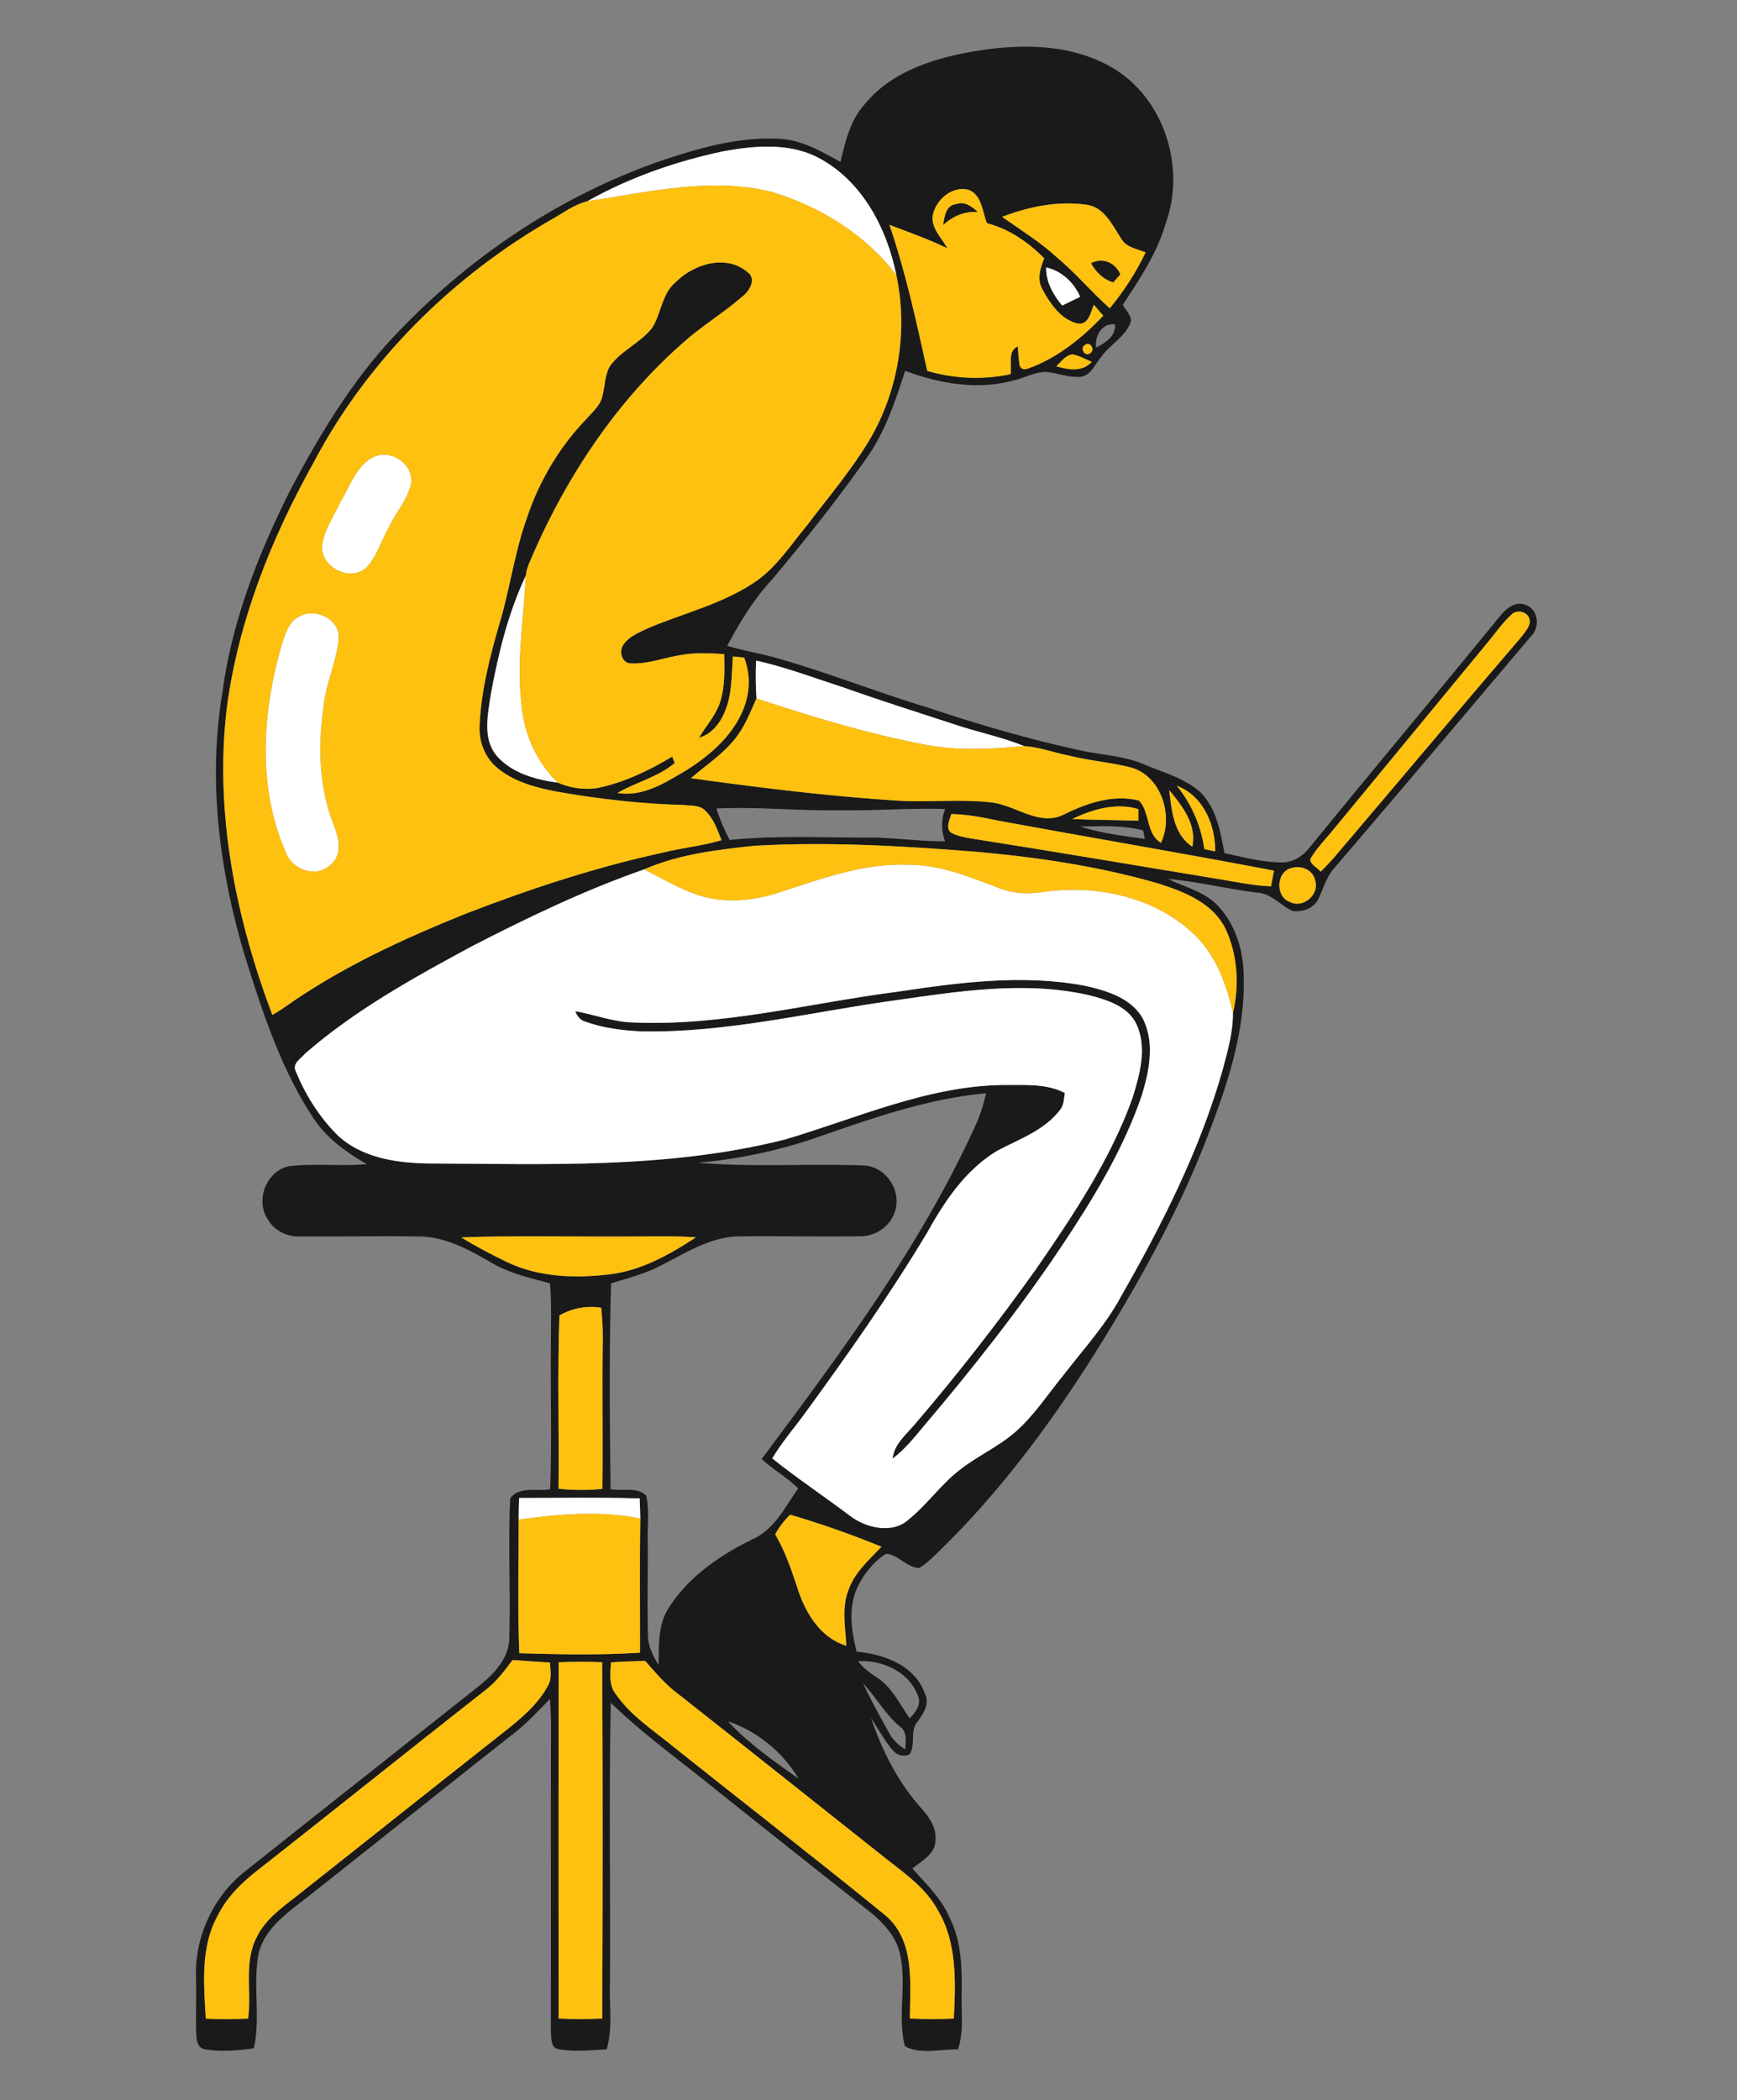 <?xml version="1.0" encoding="UTF-8" standalone="no"?>
<svg
   width="455pt"
   height="550pt"
   viewBox="0 0 455 550"
   version="1.1"
   id="svg20"
   sodipodi:docname="sviluppo-software-basilicata.svg"
   inkscape:version="1.1.2 (0a00cf5339, 2022-02-04)"
   xmlns:inkscape="http://www.inkscape.org/namespaces/inkscape"
   xmlns:sodipodi="http://sodipodi.sourceforge.net/DTD/sodipodi-0.dtd"
   xmlns="http://www.w3.org/2000/svg"
   xmlns:svg="http://www.w3.org/2000/svg">
  <rect x="0" y="0" width="455" height="550" fill="#808080" stroke="none"/>
  <defs
     id="defs24" />
  <sodipodi:namedview
     id="namedview22"
     pagecolor="#ffffff"
     bordercolor="#666666"
     borderopacity="1.0"
     inkscape:pageshadow="2"
     inkscape:pageopacity="0.0"
     inkscape:pagecheckerboard="0"
     inkscape:document-units="pt"
     showgrid="false"
     inkscape:zoom="0.84177845"
     inkscape:cx="408.6586"
     inkscape:cy="350.44851"
     inkscape:window-width="1920"
     inkscape:window-height="1012"
     inkscape:window-x="0"
     inkscape:window-y="32"
     inkscape:window-maximized="1"
     inkscape:current-layer="svg20" />
  <g
     id="g838">
    <g
       fill="#1a1a1a"
       id="g6">
      <path
         d="M255.41 13.4c12.21-2.02 25.67-1.99 36.54 4.69 13.15 8.12 18.62 25.92 13.43 40.28-2.23 7.87-6.82 14.69-11.27 21.45.76 1.36 2.03 2.58 2.16 4.2-1.24 4.1-5.45 6.09-7.8 9.45-1.68 1.91-2.74 5.07-5.68 5.24-2.51.14-4.93-.69-7.38-1.1-3.42-.82-6.56 1.31-9.81 2-9.5 2.63-19.45.89-28.51-2.49-2.56 7.95-5.23 15.98-10.09 22.87-7.81 11.06-16.25 21.67-24.97 32.03-4.71 5.07-8.27 11.05-11.54 17.12 4.07 1.23 8.27 1.94 12.37 3.04 13.51 3.77 26.53 9.02 39.95 13.06 13.32 4.47 26.82 8.41 40.55 11.37 5.47 1.16 11.18 1.38 16.37 3.6 5.02 2.15 10.59 3.58 14.74 7.32 4.16 4.21 5.24 10.3 6.26 15.9 4.97 1.09 9.97 2.4 15.09 2.44 2.89 0 5.46-1.63 7.19-3.86 16.32-20.01 32.9-39.81 49.23-59.82 1.76-2.18 4.16-4.94 7.32-3.8 3.51 1.26 3.96 6.05 1.31 8.44-17.08 20.24-34.21 40.47-51.42 60.61-2.01 2.29-2.81 5.27-4.1 7.96-1.15 2.52-4.32 3.63-6.92 3.15-3.12-1.57-5.54-4.63-9.28-4.78-7.76-.98-15.39-2.87-23.18-3.58 4.35 2.19 9.45 3.26 12.92 6.91 4.82 4.96 6.86 12.04 6.9 18.83.37 14.9-4.64 29.22-9.96 42.91-5.78 14.87-13.18 29.04-21.24 42.78-13.86 23.63-29.67 46.45-49.48 65.51-1.37 1.29-2.74 2.62-4.39 3.55-3.2-.13-5.47-3.59-8.64-3.73-3.47 2.23-6.13 5.66-7.76 9.43-2.13 5.17-1.24 10.94.06 16.2 7.22.65 15.37 3.63 17.93 11.1 1.28 2.76-.54 5.29-2.12 7.42-1.85 2.37-.32 5.82-1.86 8.27-1.5.97-3.57.26-4.58-1.09-2.17-2.54-3.69-5.53-5.56-8.27 2.91 8.56 7.09 16.86 13.18 23.62 2.02 2.29 3.97 5.07 3.68 8.3 0 3.64-3.61 5.4-6.03 7.44 3.54 4.06 7.61 7.83 9.73 12.91 3.1 6.08 3.25 13.04 3.15 19.72-.16 4.92.66 10-.97 14.75-4.55-.09-9.81 1.43-13.9-.84-2.08-8.22.8-17.08-1.58-25.33-1.43-4.43-4.9-7.77-8.47-10.56-13.24-10.41-26.42-20.9-39.59-31.4-9.19-7.49-18.9-14.37-27.4-22.67-.49 24.34-.06 48.7-.21 73.05-.25 5.91.82 11.98-.87 17.76-4.21.19-8.47.68-12.65-.09-2.14-.35-1.78-3.05-1.97-4.64.07-26.68-.02-53.36.05-80.04-.01-2.34-.13-4.67-.28-7-3.16 3.19-6.22 6.52-9.79 9.26-17.73 13.92-35.27 28.07-52.98 42.02-5.3 4.26-11.8 8.29-13.54 15.35-1.58 8.2.54 16.66-1.25 24.85-4.36.6-8.85 1.01-13.2.17-1.9-.67-1.82-2.98-1.92-4.61-.09-4.69.07-9.37-.03-14.05-.4-10.59 4.48-21.23 12.78-27.81 20.27-16.09 40.57-32.13 60.84-48.2 4.09-3.23 8.36-7.37 8.44-12.96.35-12.17-.33-24.38.24-36.53 2.23-3.33 7.08-1.79 10.47-2.44.46-12.67.06-25.36.19-38.04 0-5.29.19-10.6-.24-15.88-5.34-1.45-10.84-2.7-15.64-5.58-5.66-3.28-11.68-6.57-18.39-6.69-10.37-.18-20.74.07-31.11-.03-3.62.26-7.24-1.51-8.96-4.76-3.18-5.09.16-12.87 6.2-13.68 6.62-.69 13.3.11 19.94-.48-5.36-3.08-10.53-6.77-13.98-12.01-8.64-13.06-13.47-28.11-18.11-42.93-6.59-22.17-9.63-45.84-5.72-68.8 2.48-18.65 9.47-36.36 17.89-53.07 7.32-13.8 15.43-27.35 26.02-38.92 20.49-22.16 46.53-39.49 75.42-48.52 8.5-2.68 17.41-4.76 26.38-4.3 5.91.21 11.08 3.31 16.14 6.04 1.29-5.25 2.52-10.8 6.24-14.95 7.04-8.74 18.36-12.24 29.02-14.04m-65.84 26.21c-12.45 2.61-24.65 6.86-35.75 13.11-3.42.84-6.27 3.06-9.3 4.74-26.1 14.99-48.31 36.99-62.38 63.71-11.06 19.82-19.65 41.34-22.69 63.94-3.34 27.42 2.24 55.09 11.89 80.72.92-.56 1.84-1.11 2.74-1.69 14.74-10.54 31.32-18.16 48.08-24.9 16.68-6.45 33.74-12.06 51.23-15.88 5.16-1.3 10.5-1.78 15.6-3.31-1.06-2.73-2.07-5.64-4.23-7.72-1.45-1.56-3.8-1.24-5.72-1.5-10.89-.27-21.75-1.53-32.49-3.37-5.82-1.08-11.91-2.57-16.49-6.52-3.12-2.68-4.66-6.85-4.43-10.9.39-9.25 2.76-18.29 5.33-27.14 2.65-8.92 3.85-18.23 6.98-27.02 3.22-9.76 8.57-18.83 15.73-26.22 1.56-1.79 3.6-3.44 4.1-5.88.73-2.63.63-5.54 2.03-7.95 2.98-4.05 7.95-6.04 11.05-9.98 2.38-3.79 2.49-8.85 6.09-11.9 4.72-4.78 13.16-7.45 18.81-2.73 2.48 1.75.66 4.91-1.17 6.35-5.01 4.37-10.78 7.8-15.73 12.26-17.83 15.69-31.13 36.04-40.3 57.83-.37 1-.72 2.02-.8 3.09-4.65 9.79-7.21 20.49-9.19 31.12-.76 5.29-2.21 11.51 1.52 16.05 3.99 4.58 10.25 6.29 16.06 7.07 3.23 1.4 6.91 1.95 10.4 1.39 6.98-1.44 13.45-4.59 19.54-8.21.17.42.51 1.25.67 1.67-4.4 3.69-10.1 4.99-14.99 7.84 6.66 1.12 12.51-2.7 17.97-5.91 6.24-3.94 12.24-9.08 15.02-16.1 1.74-4.27 1.86-9.15.17-13.45-.73-.08-2.2-.23-2.93-.3-.31 3.95-.24 7.97-1.22 11.84-1.09 4.01-3.38 8.23-7.65 9.45 1.73-2.95 4.1-5.55 5.33-8.78 1.49-4.2 1.34-8.73 1.25-13.12-3.99-.25-8.03-.44-11.97.36-4.15.71-8.22 2.31-12.49 2.07-2.16.06-3.06-2.8-2.19-4.46 1.36-2.46 4.16-3.54 6.56-4.69 9.12-3.87 18.95-6.22 27.35-11.63 6.11-3.82 10.02-10.05 14.53-15.49 5.77-7.59 12-14.89 16.8-23.15 7.15-12.67 9.53-27.99 6.52-42.2-2.41-11.99-8.63-24.13-19.59-30.34-7.76-4.48-17.18-3.72-25.65-2.17m54.79 16.66c-.63 3.41 2.33 5.97 3.77 8.75-4.9-2.38-10.05-4.2-15.14-6.13 4.26 12.47 7.07 25.39 9.9 38.25 7.04 2.08 14.61 2.39 21.79.87.48-2.35-.86-6.12 1.93-7.25.15 1.67.2 3.36.5 5.01.76 1.77 2.49.53 3.76.16 6.99-2.89 12.96-7.8 18.13-13.24-.83-.95-1.65-1.91-2.46-2.87-.91 2-1.37 5.51-4.39 4.88-4.26-1.07-7.05-5.15-9.03-8.82-1.58-2.61-.64-5.62.41-8.22-4.16-4.22-9.21-7.72-15.01-9.2-1.2-2.99-1.29-7.25-4.66-8.7-4.29-1.25-8.63 2.44-9.5 6.51m18.14.53c4.8 3.41 9.86 6.49 14.21 10.49 4.99 4.15 9.16 9.14 13.99 13.46 3.68-4.5 6.9-9.38 9.38-14.65-2.3-.93-5.19-1.32-6.46-3.72-2.3-3.49-4.35-8.13-9.03-8.76-7.46-1.05-15.11.49-22.09 3.18m11.53 13.23c-.06 3.81 1.83 7.15 4.2 9.99 1.57-.75 3.14-1.51 4.71-2.28-1.64-3.78-4.84-6.77-8.91-7.71m13.07 21.03c2.41-1.26 5.25-2.98 4.96-6.13-3.56-.3-5.22 3.02-4.96 6.13m-2.92-.7c-1.41.87.06 3.24 1.42 2.13 1.4-.88-.07-3.23-1.42-2.13m-3.3 2.44c-1.82.3-2.93 1.95-4.17 3.14 3.13.93 6.83 1.55 9.26-1.17-1.68-.69-3.29-1.65-5.09-1.97m115.06 68.15c-2.45 2.25-4.33 5.02-6.45 7.55-13.26 16.08-26.5 32.17-39.77 48.24-2.2 2.76-4.78 5.25-6.53 8.34.18 1.47 1.9 2.15 2.77 3.23 1.04-1.09 2.1-2.16 3.11-3.27 16.55-19.45 32.97-39.02 49.59-58.4.89-1.29 2.31-2.62 2.01-4.34-.36-2.08-3.32-2.81-4.73-1.35m-197.87 12.07c-.18 3.31-.12 6.62.09 9.93-1.75 3.84-3.29 7.9-6.1 11.12-3.18 3.8-7.37 6.51-11.06 9.75 17.58 2.42 35.22 4.62 52.93 5.79 8.66.7 17.38-.45 26.01.59 6.19.81 12.2 6.17 18.52 3.24 6.05-3.06 13.11-5.46 19.89-3.76 2.91 3.01 1.8 8.62 5.76 11.07 3.37-7.08.05-17.72-8.07-19.79-5.27-1.31-10.71-1.73-15.97-3.05-3.94-.77-7.77-2.23-11.79-2.5-5.88-2.39-12.13-3.63-18.13-5.64-9.76-3.22-19.57-6.28-29.25-9.74-7.58-2.44-15.04-5.29-22.83-7.01m110.2 32.79c3.87 4.8 6.33 10.45 7.19 16.56.71.16 2.14.47 2.85.62.05-6.97-3.12-14.57-10.04-17.18m-2.01 1.14c.69 5.32 1.11 11.54 6.06 14.8 1.25-5.68-2.63-10.72-6.06-14.8m-25.41 7.57c5.78.21 11.56.26 17.34.42v-3.03c-5.82-1.75-12.05.03-17.34 2.61m-93.19-2.77c.92 2.84 2.08 5.6 3.48 8.24 11.93-1.19 23.93-.62 35.9-.62 6.86-.08 13.66 1.04 20.52.97-1.02-2.76-1.06-5.69.02-8.44-9.2-.31-18.38.48-27.58.31-10.79.19-21.56-.96-32.34-.46m61.52 1.45c-.36 1.54-1.5 3.35-.22 4.78 1.65.98 3.58 1.27 5.43 1.63 21.23 3.32 42.41 6.94 63.61 10.42 4.97.77 9.89 1.92 14.93 2.11.25-1.38.52-2.75.79-4.11-24.17-4.61-48.44-8.71-72.65-13.17-3.91-.86-7.87-1.56-11.89-1.66m33.75 3.28c5.52 1.72 11.28 2.46 16.99 3.24-.12-.56-.37-1.67-.49-2.23-5.39-1.41-10.99-1.1-16.5-1.01m-85.5 5.05c-9.71 1.07-19.62 2.19-28.66 6.16-15.54 5.41-30.42 12.57-45.05 20.09-15.27 8.24-30.64 16.71-43.79 28.16-1.09 1.32-3.5 2.64-2.44 4.62 2.43 6.05 6.01 11.72 10.56 16.39 6.28 6.22 15.53 7.63 24 7.76 31.18.16 62.87 1.45 93.38-6.22 18.94-5.55 37.48-14.13 57.56-14.33 5.35.07 11.04-.46 15.95 2.1-.29 1.49-.21 3.17-1.24 4.4-4.08 5.38-10.67 7.67-16.43 10.71-8.31 4.96-13.85 13.24-18.44 21.54-9.77 16.24-20.69 31.77-31.86 47.08-2.89 3.99-6.15 7.72-8.68 11.97 6.65 5.33 13.76 10.05 20.56 15.19 4.19 3.09 10.94 4.64 15.16.83 4.76-3.88 8.33-9 13.14-12.82 4.7-3.76 10.32-6.19 14.86-10.16 4.82-4.24 8.34-9.67 12.37-14.61 5.23-6.81 11.13-13.18 15.23-20.78 10.77-18.85 20.7-38.43 26.65-59.39 1.29-4.87 2.73-9.81 2.7-14.9 1.73-7.31 1.24-15.46-2.05-22.27-3.35-6.59-10.69-9.48-17.32-11.6-15.47-4.51-31.49-6.88-47.52-8.33-19.49-1.56-39.09-2.72-58.64-1.59m140.92 5.81c-4.07.88-4.36 7.56-.45 8.89 3.45 1.8 7.82-1.96 6.59-5.64-.52-2.74-3.63-4.04-6.14-3.25m-123.74 70.35c-10.22 3.59-20.89 5.86-31.68 6.84 14.31 1.24 28.71.18 43.04.71 6.01.05 10.43 6.65 8.39 12.27-1.31 3.86-5.29 6.44-9.33 6.28-10.35.15-20.71-.09-31.06.02-7.58-.04-14.11 4.22-20.63 7.52-4.16 2.24-8.77 3.4-13.26 4.79-.54 17.96-.35 35.95-.14 53.91 3.02.57 7.02-.68 9.33 1.71.88 4.01.29 8.18.4 12.26.08 8.01-.17 16.02.05 24.03-.02 2.95 1.28 5.63 2.8 8.09.1-5.06-.24-10.51 2.63-14.95 5.15-8.16 13.38-13.84 21.93-17.99 5.73-2.54 8.57-8.48 12-13.34-2.89-2.94-6.57-4.89-9.54-7.72 20.54-27.58 41.41-55.4 55.75-86.84 1.36-2.85 2.3-5.87 3.02-8.94-15.08 1.36-29.49 6.41-43.7 11.35m-93.76 26.4c3.79 2.35 7.74 4.42 11.76 6.35 8.12 3.98 17.49 4.39 26.34 3.4 8.57-.82 16.27-5.13 23.33-9.76-5.42-.41-10.85-.24-16.28-.24-15.05.15-30.11-.33-45.15.25m25.69 20.43c-.54 15.11-.07 30.25-.24 45.38 3.82.43 7.68.44 11.5.04.15-12.98-.08-25.96.09-38.94.05-2.84-.12-5.67-.41-8.49-3.8-.61-7.6.11-10.94 2.01m-10.55 47.81c-.09 1.89-.13 3.78-.13 5.68.03 11.66-.3 23.33.18 34.98 10.52.32 21.1.53 31.61-.14.03-11.71-.12-23.43.08-35.14-.06-1.76-.11-3.52-.17-5.27-10.52-.3-21.05-.11-31.57-.11m67.07 9.51c2.74 4.7 4.45 9.87 6.14 15.02 2.09 6.09 6 12.23 12.51 14.18-.28-4.88-1.31-10 .58-14.69 1.62-4.58 5.38-7.82 8.61-11.25-7.83-3.18-15.81-6.03-23.92-8.39a21.762 21.762 0 00-3.92 5.13m-68.81 32.94c-2.02 2.75-4.11 5.49-6.8 7.64-19.98 15.67-39.79 31.56-59.76 47.26-4.34 3.33-8.36 7.27-10.77 12.25-4.45 8.18-3.51 17.85-3.02 26.79 3.69.13 7.39.13 11.09-.01.96-7.11-1.19-14.79 2.29-21.41 2.11-4.37 6.08-7.33 9.81-10.22 18.63-14.7 37.18-29.49 55.82-44.17 4.04-3.25 8.13-6.75 10.6-11.38 1.13-1.86.65-4.07.54-6.1-3.26-.21-6.53-.43-9.8-.65m12.08.57c-.03 31.11-.01 62.22-.01 93.33 3.81.17 7.62.17 11.43.01.14-31.11.16-62.24-.01-93.35-3.8-.14-7.61-.14-11.41.01m13.72.03c-.17 2.8-.63 5.93 1.25 8.32 3.94 5.69 9.88 9.5 15.16 13.83 18.36 14.63 36.92 29.04 55.15 43.85 8.18 6.63 6.77 17.94 6.72 27.29 3.83.18 7.68.18 11.52.03.48-9.55.89-19.88-4.18-28.4-3.1-5.73-8.53-9.55-13.54-13.47-18.6-14.72-37.13-29.52-55.78-44.18-2.74-2.26-5-5.01-7.36-7.65-2.98.07-5.96.18-8.94.38m64.72-.3c1.31 1.77 3.12 3.04 4.93 4.25 3.96 2.56 5.95 7 8.61 10.72 1.36-1.55 3.04-3.39 2.23-5.63-2.13-6.43-9.33-9.74-15.77-9.34m1.33 5.82c2.07 4.48 4.48 8.8 6.89 13.11.91 1.82 2.49 3.11 4.18 4.18-.02-2.05.58-4.6-1.41-5.96-3.86-3.22-6.26-7.69-9.66-11.33m-35.41 9.94c5.42 5.84 12.06 10.43 18.52 15.03-4.17-6.96-10.8-12.45-18.52-15.03z"
         id="path2" />
      <path
         d="M250.42 53.46c2.26-.84 4.18.63 5.73 2.08-3.5-.26-6.57 1.1-9.12 3.41.4-2.15.63-5.16 3.39-5.49zM285.77 68.94c3.02-1.65 6.42-.16 7.71 2.92-.46.53-1.39 1.58-1.86 2.11-2.62-.77-4.53-2.7-5.85-5.03zM234.99 259.75c16.19-2.43 32.82-4.65 49.09-1.6 5.88 1.3 12.69 3.31 15.55 9.16 2.85 6.27 1.36 13.48-.61 19.79-4.91 14.26-12.86 27.23-21.21 39.71-10.99 16.41-23.28 31.9-36.04 46.96-2.45 2.93-4.86 5.95-7.96 8.24.43-3.89 3.67-6.37 6-9.19 11.12-12.99 21.64-26.5 31.57-40.42 9.72-14.11 19.41-28.54 25.25-44.76 1.9-6.14 3.91-13.13 1.1-19.32-2.23-4.79-7.74-6.45-12.46-7.67-16.85-3.82-34.2-1.02-51.04 1.38-22.03 3.05-43.87 8.53-66.24 8.1-4.93-.24-9.92-.85-14.58-2.53-1.41-.33-2.25-1.5-2.73-2.77 5.1.9 10.02 2.88 15.26 2.96 23.31 1.02 46.09-5.08 69.05-8.04z"
         id="path4" />
    </g>
    <g
       fill="#fff"
       id="g10">
      <path
         d="M189.57 39.61c8.47-1.55 17.89-2.31 25.65 2.17 10.96 6.21 17.18 18.35 19.59 30.34-7.94-10.57-19.71-17.86-32.24-21.73-16.13-4.2-32.7-.06-48.75 2.33 11.1-6.25 23.3-10.5 35.75-13.11zM274.03 70.03c4.07.94 7.27 3.93 8.91 7.71-1.57.77-3.14 1.53-4.71 2.28-2.37-2.84-4.26-6.18-4.2-9.99zM98.4 119.43c4.61-1.57 10.07 2.4 9.27 7.37-.96 4.13-3.94 7.38-5.73 11.15-2.05 3.59-3.15 7.84-6.09 10.85-4.31 3.63-11.76-.26-11.53-5.79.58-4.27 3.15-7.9 4.95-11.72 2.52-4.21 4.27-9.84 9.13-11.86zM137.75 150.75c-.56 11-2.39 21.98-1.22 33.01.54 7.96 3.81 15.68 9.61 21.23-5.81-.78-12.07-2.49-16.06-7.07-3.73-4.54-2.28-10.76-1.52-16.05 1.98-10.63 4.54-21.33 9.19-31.12zM78.44 161.43c4.09-2.35 10.47.65 10.29 5.63-.39 5.75-3.04 11.06-3.81 16.76-1.57 10.6-1.6 21.79 2.38 31.89 1.38 3.41 2.64 8.09-.73 10.79-3.74 3.64-10.13 1.31-11.75-3.34-7.39-16.84-6.16-36.19-1.24-53.55.96-2.99 1.78-6.65 4.86-8.18zM198.07 173.02c7.79 1.72 15.25 4.57 22.83 7.01 9.68 3.46 19.49 6.52 29.25 9.74 6 2.01 12.25 3.25 18.13 5.64-8.72.78-17.55 1.28-26.19-.42-14.94-2.83-29.5-7.32-43.93-12.04-.21-3.31-.27-6.62-.09-9.93zM204.58 233.58c10.83-3.52 21.83-7.6 33.41-7.09 8.25-.04 15.96 3.15 23.54 6.04 3.55 1.44 7.43 1.71 11.2 1.15 13.67-2.11 28.8.89 39.29 10.3 6.2 5.46 9.22 13.46 10.94 21.34.03 5.09-1.41 10.03-2.7 14.9-5.95 20.96-15.88 40.54-26.65 59.39-4.1 7.6-10 13.97-15.23 20.78-4.03 4.94-7.55 10.37-12.37 14.61-4.54 3.97-10.16 6.4-14.86 10.16-4.81 3.82-8.38 8.94-13.14 12.82-4.22 3.81-10.97 2.26-15.16-.83-6.8-5.14-13.91-9.86-20.56-15.19 2.53-4.25 5.79-7.98 8.68-11.97 11.17-15.31 22.09-30.84 31.86-47.08 4.59-8.3 10.13-16.58 18.44-21.54 5.76-3.04 12.35-5.33 16.43-10.71 1.03-1.23.95-2.91 1.24-4.4-4.91-2.56-10.6-2.03-15.95-2.1-20.08.2-38.62 8.78-57.56 14.33-30.51 7.67-62.2 6.38-93.38 6.22-8.47-.13-17.72-1.54-24-7.76-4.55-4.67-8.13-10.34-10.56-16.39-1.06-1.98 1.35-3.3 2.44-4.62 13.15-11.45 28.52-19.92 43.79-28.16 14.63-7.52 29.51-14.68 45.05-20.09 4.54 2.36 9.01 4.95 13.85 6.65 7.12 2.43 14.94 1.62 21.96-.76m30.41 26.17c-22.96 2.96-45.74 9.06-69.05 8.04-5.24-.08-10.16-2.06-15.26-2.96.48 1.27 1.32 2.44 2.73 2.77 4.66 1.68 9.65 2.29 14.58 2.53 22.37.43 44.21-5.05 66.24-8.1 16.84-2.4 34.19-5.2 51.04-1.38 4.72 1.22 10.23 2.88 12.46 7.67 2.81 6.19.8 13.18-1.1 19.32-5.84 16.22-15.53 30.65-25.25 44.76-9.93 13.92-20.45 27.43-31.57 40.42-2.33 2.82-5.57 5.3-6 9.19 3.1-2.29 5.51-5.31 7.96-8.24 12.76-15.06 25.05-30.55 36.04-46.96 8.35-12.48 16.3-25.45 21.21-39.71 1.97-6.31 3.46-13.52.61-19.79-2.86-5.85-9.67-7.86-15.55-9.16-16.27-3.05-32.9-.83-49.09 1.6zM135.99 392.33c10.52 0 21.05-.19 31.57.11.06 1.75.11 3.51.17 5.27-10.52-2.1-21.33-1.18-31.87.3 0-1.9.04-3.79.13-5.68z"
         id="path8" />
    </g>
    <g
       fill="#ffc110"
       id="g18">
      <path
         d="M153.82 52.72c16.05-2.39 32.62-6.53 48.75-2.33 12.53 3.87 24.3 11.16 32.24 21.73 3.01 14.21.63 29.53-6.52 42.2-4.8 8.26-11.03 15.56-16.8 23.15-4.51 5.44-8.42 11.67-14.53 15.49-8.4 5.41-18.23 7.76-27.35 11.63-2.4 1.15-5.2 2.23-6.56 4.69-.87 1.66.03 4.52 2.19 4.46 4.27.24 8.34-1.36 12.49-2.07 3.94-.8 7.98-.61 11.97-.36.09 4.39.24 8.92-1.25 13.12-1.23 3.23-3.6 5.83-5.33 8.78 4.27-1.22 6.56-5.44 7.65-9.45.98-3.87.91-7.89 1.22-11.84.73.07 2.2.22 2.93.3 1.69 4.3 1.57 9.18-.17 13.45-2.78 7.02-8.78 12.16-15.02 16.1-5.46 3.21-11.31 7.03-17.97 5.91 4.89-2.85 10.59-4.15 14.99-7.84-.16-.42-.5-1.25-.67-1.67-6.09 3.62-12.56 6.77-19.54 8.21-3.49.56-7.17.01-10.4-1.39-5.8-5.55-9.07-13.27-9.61-21.23-1.17-11.03.66-22.01 1.22-33.01.08-1.07.43-2.09.8-3.09 9.17-21.79 22.47-42.14 40.3-57.83 4.95-4.46 10.72-7.89 15.73-12.26 1.83-1.44 3.65-4.6 1.17-6.35-5.65-4.72-14.09-2.05-18.81 2.73-3.6 3.05-3.71 8.11-6.09 11.9-3.1 3.94-8.07 5.93-11.05 9.98-1.4 2.41-1.3 5.32-2.03 7.95-.5 2.44-2.54 4.09-4.1 5.88-7.16 7.39-12.51 16.46-15.73 26.22-3.13 8.79-4.33 18.1-6.98 27.02-2.57 8.85-4.94 17.89-5.33 27.14-.23 4.05 1.31 8.22 4.43 10.9 4.58 3.95 10.67 5.44 16.49 6.52 10.74 1.84 21.6 3.1 32.49 3.37 1.92.26 4.27-.06 5.72 1.5 2.16 2.08 3.17 4.99 4.23 7.72-5.1 1.53-10.44 2.01-15.6 3.31-17.49 3.82-34.55 9.43-51.23 15.88-16.76 6.74-33.34 14.36-48.08 24.9-.9.58-1.82 1.13-2.74 1.69-9.65-25.63-15.23-53.3-11.89-80.72 3.04-22.6 11.63-44.12 22.69-63.94 14.07-26.72 36.28-48.72 62.38-63.71 3.03-1.68 5.88-3.9 9.3-4.74M98.4 119.43c-4.86 2.02-6.61 7.65-9.13 11.86-1.8 3.82-4.37 7.45-4.95 11.72-.23 5.53 7.22 9.42 11.53 5.79 2.94-3.01 4.04-7.26 6.09-10.85 1.79-3.77 4.77-7.02 5.73-11.15.8-4.97-4.66-8.94-9.27-7.37m-19.96 42c-3.08 1.53-3.9 5.19-4.86 8.18-4.92 17.36-6.15 36.71 1.24 53.55 1.62 4.65 8.01 6.98 11.75 3.34 3.37-2.7 2.11-7.38.73-10.79-3.98-10.1-3.95-21.29-2.38-31.89.77-5.7 3.42-11.01 3.81-16.76.18-4.98-6.2-7.98-10.29-5.63zM244.36 56.27c.87-4.07 5.21-7.76 9.5-6.51 3.37 1.45 3.46 5.71 4.66 8.7 5.8 1.48 10.85 4.98 15.01 9.2-1.05 2.6-1.99 5.61-.41 8.22 1.98 3.67 4.77 7.75 9.03 8.82 3.02.63 3.48-2.88 4.39-4.88.81.96 1.63 1.92 2.46 2.87-5.17 5.44-11.14 10.35-18.13 13.24-1.27.37-3 1.61-3.76-.16-.3-1.65-.35-3.34-.5-5.01-2.79 1.13-1.45 4.9-1.93 7.25-7.18 1.52-14.75 1.21-21.79-.87-2.83-12.86-5.64-25.78-9.9-38.25 5.09 1.93 10.24 3.75 15.14 6.13-1.44-2.78-4.4-5.34-3.77-8.75m6.06-2.81c-2.76.33-2.99 3.34-3.39 5.49 2.55-2.31 5.62-3.67 9.12-3.41-1.55-1.45-3.47-2.92-5.73-2.08zM262.5 56.8c6.98-2.69 14.63-4.23 22.09-3.18 4.68.63 6.73 5.27 9.03 8.76 1.27 2.4 4.16 2.79 6.46 3.72-2.48 5.27-5.7 10.15-9.38 14.65-4.83-4.32-9-9.31-13.99-13.46-4.35-4-9.41-7.08-14.21-10.49m23.27 12.14c1.32 2.33 3.23 4.26 5.85 5.03.47-.53 1.4-1.58 1.86-2.11-1.29-3.08-4.69-4.57-7.71-2.92zM284.18 90.36c1.35-1.1 2.82 1.25 1.42 2.13-1.36 1.11-2.83-1.26-1.42-2.13zM280.88 92.8c1.8.32 3.41 1.28 5.09 1.97-2.43 2.72-6.13 2.1-9.26 1.17 1.24-1.19 2.35-2.84 4.17-3.14zM395.94 160.95c1.41-1.46 4.37-.73 4.73 1.35.3 1.72-1.12 3.05-2.01 4.34-16.62 19.38-33.04 38.95-49.59 58.4-1.01 1.11-2.07 2.18-3.11 3.27-.87-1.08-2.59-1.76-2.77-3.23 1.75-3.09 4.33-5.58 6.53-8.34 13.27-16.07 26.51-32.16 39.77-48.24 2.12-2.53 4-5.3 6.45-7.55z"
         id="path12" />
      <path
         d="M198.16 182.95c14.43 4.72 28.99 9.21 43.93 12.04 8.64 1.7 17.47 1.2 26.19.42 4.02.27 7.85 1.73 11.79 2.5 5.26 1.32 10.7 1.74 15.97 3.05 8.12 2.07 11.44 12.71 8.07 19.79-3.96-2.45-2.85-8.06-5.76-11.07-6.78-1.7-13.84.7-19.89 3.76-6.32 2.93-12.33-2.43-18.52-3.24-8.63-1.04-17.35.11-26.01-.59-17.71-1.17-35.35-3.37-52.93-5.79 3.69-3.24 7.88-5.95 11.06-9.75 2.81-3.22 4.35-7.28 6.1-11.12zM308.27 205.81c6.92 2.61 10.09 10.21 10.04 17.18-.71-.15-2.14-.46-2.85-.62a33.711 33.711 0 00-7.19-16.56zM306.26 206.95c3.43 4.08 7.31 9.12 6.06 14.8-4.95-3.26-5.37-9.48-6.06-14.8z"
         id="path14" />
      <path
         d="M280.85 214.52c5.29-2.58 11.52-4.36 17.34-2.61v3.03c-5.78-.16-11.56-.21-17.34-.42zM249.18 213.2c4.02.1 7.98.8 11.89 1.66 24.21 4.46 48.48 8.56 72.65 13.17-.27 1.36-.54 2.73-.79 4.11-5.04-.19-9.96-1.34-14.93-2.11-21.2-3.48-42.38-7.1-63.61-10.42-1.85-.36-3.78-.65-5.43-1.63-1.28-1.43-.14-3.24.22-4.78zM197.43 221.53c19.55-1.13 39.15.03 58.64 1.59 16.03 1.45 32.05 3.82 47.52 8.33 6.63 2.12 13.97 5.01 17.32 11.6 3.29 6.81 3.78 14.96 2.05 22.27-1.72-7.88-4.74-15.88-10.94-21.34-10.49-9.41-25.62-12.41-39.29-10.3-3.77.56-7.65.29-11.2-1.15-7.58-2.89-15.29-6.08-23.54-6.04-11.58-.51-22.58 3.57-33.41 7.09-7.02 2.38-14.84 3.19-21.96.76-4.84-1.7-9.31-4.29-13.85-6.65 9.04-3.97 18.95-5.09 28.66-6.16zM338.35 227.34c2.51-.79 5.62.51 6.14 3.25 1.23 3.68-3.14 7.44-6.59 5.64-3.91-1.33-3.62-8.01.45-8.89zM120.85 324.09c15.04-.58 30.1-.1 45.15-.25 5.43 0 10.86-.17 16.28.24-7.06 4.63-14.76 8.94-23.33 9.76-8.85.99-18.22.58-26.34-3.4-4.02-1.93-7.97-4-11.76-6.35zM146.54 344.52c3.34-1.9 7.14-2.62 10.94-2.01.29 2.82.46 5.65.41 8.49-.17 12.98.06 25.96-.09 38.94-3.82.4-7.68.39-11.5-.04.17-15.13-.3-30.27.24-45.38zM135.86 398.01c10.54-1.48 21.35-2.4 31.87-.3-.2 11.71-.05 23.43-.08 35.14-10.51.67-21.09.46-31.61.14-.48-11.65-.15-23.32-.18-34.98zM203.06 401.84c1.04-1.9 2.37-3.62 3.92-5.13 8.11 2.36 16.09 5.21 23.92 8.39-3.23 3.43-6.99 6.67-8.61 11.25-1.89 4.69-.86 9.81-.58 14.69-6.51-1.95-10.42-8.09-12.51-14.18-1.69-5.15-3.4-10.32-6.14-15.02zM134.25 434.78c3.27.22 6.54.44 9.8.65.11 2.03.59 4.24-.54 6.1-2.47 4.63-6.56 8.13-10.6 11.38-18.64 14.68-37.19 29.47-55.82 44.17-3.73 2.89-7.7 5.85-9.81 10.22-3.48 6.62-1.33 14.3-2.29 21.41-3.7.14-7.4.14-11.09.01-.49-8.94-1.43-18.61 3.02-26.79 2.41-4.98 6.43-8.92 10.77-12.25 19.97-15.7 39.78-31.59 59.76-47.26 2.69-2.15 4.78-4.89 6.8-7.64zM146.33 435.35c3.8-.15 7.61-.15 11.41-.01.17 31.11.15 62.24.01 93.35-3.81.16-7.62.16-11.43-.01 0-31.11-.02-62.22.01-93.33zM160.05 435.38c2.98-.2 5.96-.31 8.94-.38 2.36 2.64 4.62 5.39 7.36 7.65 18.65 14.66 37.18 29.46 55.78 44.18 5.01 3.92 10.44 7.74 13.54 13.47 5.07 8.52 4.66 18.85 4.18 28.4-3.84.15-7.69.15-11.52-.03.05-9.35 1.46-20.66-6.72-27.29-18.23-14.81-36.79-29.22-55.15-43.85-5.28-4.33-11.22-8.14-15.16-13.83-1.88-2.39-1.42-5.52-1.25-8.32z"
         id="path16" />
    </g>
  </g>
</svg>
